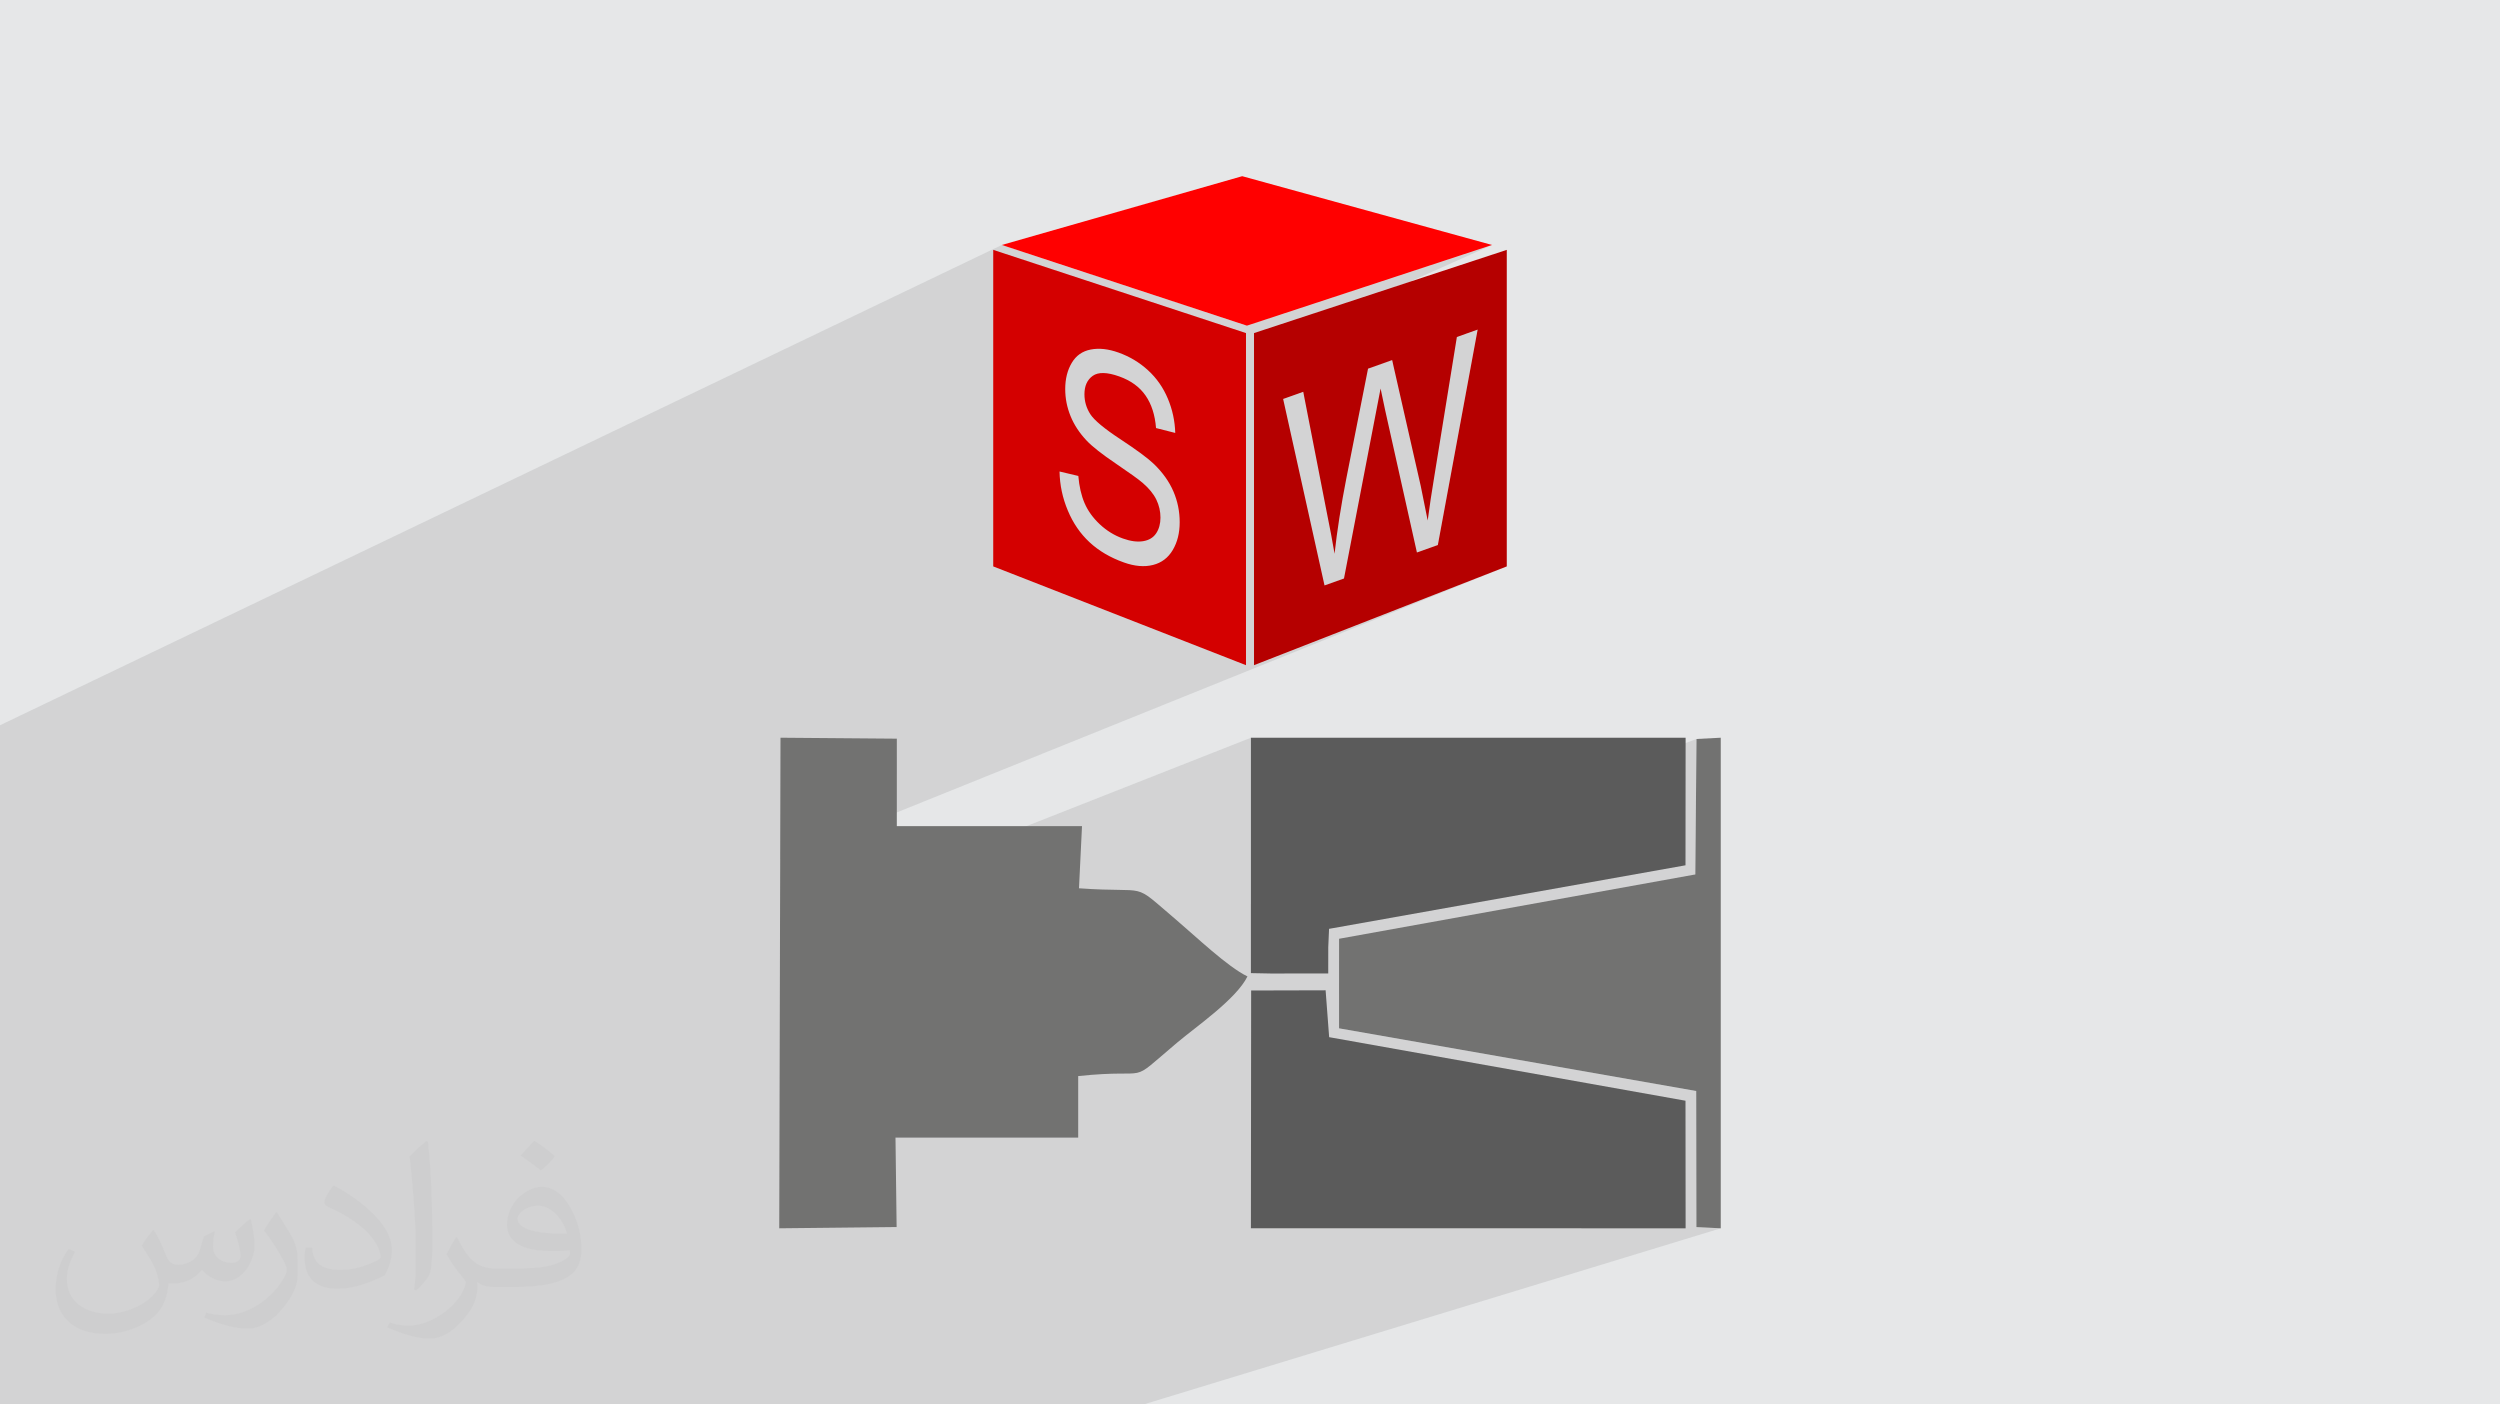 <?xml version="1.0" encoding="UTF-8"?>
<!DOCTYPE svg PUBLIC "-//W3C//DTD SVG 1.1//EN" "http://www.w3.org/Graphics/SVG/1.1/DTD/svg11.dtd">
<!-- Creator: CorelDRAW 2020 (64-Bit) -->
<svg xmlns="http://www.w3.org/2000/svg" xml:space="preserve" width="94.192mm" height="52.917mm" version="1.1" style="shape-rendering:geometricPrecision; text-rendering:geometricPrecision; image-rendering:optimizeQuality; fill-rule:evenodd; clip-rule:evenodd" viewBox="0 0 9404.92 5283.66" xmlns:xlink="http://www.w3.org/1999/xlink" xmlns:xodm="http://www.corel.com/coreldraw/odm/2003">
 <defs>
  <style type="text/css">
   <![CDATA[
    .fil6 {fill:#727271}
    .fil7 {fill:#5B5B5B}
    .fil3 {fill:#B50000}
    .fil5 {fill:#D40000}
    .fil0 {fill:#E6E7E8}
    .fil4 {fill:red}
    .fil2 {fill:#373435;fill-opacity:0.031}
    .fil1 {fill:#2B2A29;fill-opacity:0.102}
   ]]>
  </style>
 </defs>
 <g id="Layer_x0020_1">
  <polygon class="fil0" points="-0,0 9404.92,0 9404.92,5283.66 -0,5283.66 "/>
  <polygon class="fil1" points="2743.78,5283.66 2667.52,5283.66 1423.12,5283.66 1156.55,5283.66 1027.83,5283.66 981.26,5283.66 740.31,5283.66 725.25,5283.66 662.39,5283.66 602.91,5283.66 576.64,5283.66 545.12,5283.66 454.33,5283.66 361.79,5283.66 275.77,5283.66 209.2,5283.66 187.52,5283.66 71.98,5283.66 -0,5283.66 -0,4628.52 -0,4415.86 -0,4407.21 -0,4397.15 -0,4268.3 -0,4252.94 -0,4181.38 -0,4164.99 -0,4067.68 -0,4029.4 -0,4012.96 -0,3964.75 -0,3942.72 -0,3877.74 -0,3790.45 -0,3762.83 -0,3759.95 -0,3750.09 -0,3719.59 -0,3704.48 -0,3674.66 -0,3668.7 -0,3664.22 -0,3648.34 -0,3647.18 -0,3642.36 -0,3626.05 -0,3620.94 -0,3579.67 -0,3578.88 -0,3539.03 -0,3522.51 -0,3460.69 -0,3428.05 -0,3376.82 -0,3343.93 -0,3343.89 -0,3281.26 -0,3195.65 -0,3192.65 -0,2730.82 -0,2728.36 3768.82,921.59 4690.87,1225.16 5612.9,921.59 4717.55,1322.37 4717.55,1549.02 4827.15,1500.89 4902.77,1473.92 4906.34,1492.25 5146.52,1387 5237.22,1354.65 5241.28,1372.51 5480.71,1267.82 5558.83,1239.96 5409.08,2050.4 4717.55,2333.95 4717.55,2502.38 5668.45,2130.79 2935.06,3233.26 2934.45,3472.92 4705.85,2775.33 4705.85,3401.15 6382.19,2779.99 6377.72,3289.64 5037.49,3762.43 5037.45,3868.56 6381.1,4104.36 6381.83,4616.22 6473.42,4620.84 4301.44,5283.66 4202.83,5283.66 4179.27,5283.66 "/>
  <path class="fil2" d="M578.49 4627.69c17.95,27.21 29.6,53.36 40.96,82.43 8.45,16.91 12.93,48.09 52.57,48.09 11.61,0 28.28,-3.42 43.06,-11.61 16.63,-8.73 29.32,-21.94 35.94,-42l15.85 -53.36 38.57 -19.02 2.64 2.64c-5.27,20.09 -6.59,39.36 -6.59,54.43 0,44.63 38.57,61.56 69.22,61.56 17.95,0 34.09,-8.73 34.09,-25.11 0,-21.13 -8.98,-57.06 -20.62,-89.29 17.95,-17.95 35.94,-35.94 56.53,-50.47l3.17 1.6c8.98,38.04 14,75.56 14,100.66 0,24.57 -10.83,51.79 -19.81,69.49 -18.49,34.87 -51.25,62.62 -90.87,62.62 -30.1,0 -63.65,-15.07 -86.66,-43.06l-1.32 0c-21.66,26.96 -55.22,51.25 -108.86,51.25l-16.63 0c-2.64,35.41 -10.29,60.49 -21.94,82.95 -31.95,62.34 -126.81,106.47 -216.1,106.47 -124.17,0 -186.51,-71.59 -186.51,-166.96 0,-58.91 19.27,-113.6 48.88,-152.42l24.29 10.04c-18.49,35.41 -30.91,68.68 -30.91,101.45 0,89.29 72.66,131.83 156.4,131.83 77.68,0 173.83,-49.41 191.28,-106.72 -6.59,-62.62 -30.1,-91.93 -66.04,-148.99 10.83,-19.02 24.83,-38.04 42.28,-58.38l3.17 0 0 0 0 0 -0.02 -0.09zm1432.13 -336.04c26.15,16.39 51.79,35.66 76.87,57.85 -14,19.81 -31.45,37.79 -53.11,53.64 -25.11,-20.34 -50.19,-37.79 -75.84,-56.27 17.42,-19.55 34.62,-38.29 52.04,-55.22l0 0 0 0 0 0 0 0 0 0 0.03 0zm13.47 244.11c-42.28,0 -76.87,27.75 -76.87,48.34 0,44.13 84.53,57.85 185.72,57.31 -12.68,-51.79 -57.06,-105.68 -108.86,-105.68l0.01 0.03zm-94.86 236.19c54.96,0 103.04,-1.6 139.74,-10.83 40.96,-10.29 75.56,-30.91 75.56,-45.17 0,-3.7 0,-8.19 -1.32,-11.89 -22.98,2.11 -49.41,2.11 -72.38,2.11 -74.49,0 -131.55,-16.91 -154.02,-58.66 -5.55,-11.61 -9.51,-24.57 -9.51,-39.36 0,-40.43 17.42,-79.79 48.09,-107 25.61,-22.45 53.89,-36.44 82.67,-36.44 52.04,0 93.51,41.75 122.57,107.54 15.85,35.94 26.68,77.4 26.68,129.72 0,34.87 -9.51,64.19 -31.17,85.85 -40.43,39.11 -114.92,53.89 -229.04,53.89l-51.79 0 0 0 -13.47 0c-28.28,0 -48.62,-5.02 -64.72,-17.42l-2.64 0c0.79,6.59 1.32,12.93 1.32,19.02 0,25.61 -8.45,58.38 -25.61,84.53 -50.72,75.3 -105.68,108.04 -153.24,108.04 -48.09,0 -107,-18.49 -160.11,-42.54l9.51 -18.49c17.17,7.13 40.96,11.89 73.7,11.89 85.85,0 198.66,-82.43 212.66,-163 -3.17,-6.59 -8.98,-15.32 -17.17,-24.57 -25.11,-29.85 -40.96,-54.68 -55.75,-80.83 12.68,-25.11 24.29,-45.17 35.13,-63.4l4.49 -0.53c36.72,74.77 69.99,117.55 144.23,117.55l11.61 0 0 0 53.89 0 0 0 0 0 0 0 0 0 0 0 0.09 0.01zm-371.98 79c6.34,-34.34 6.87,-72.91 6.87,-108.86l0 -53.36c0,-99.6 -12.68,-244.36 -22.98,-338.68 17.95,-19.27 43.06,-42 62.87,-57.31l5.81 1.6c13.47,118.62 16.63,256 16.63,383.06 0,33.3 -1.32,65.79 -4.49,89.55 -1.85,30.1 -19.27,52.83 -56.53,87.7l-8.19 -3.7zm-382.8 -157.19c1.85,46.77 24.83,83.49 105.15,83.49 49.93,0 92.19,-12.93 138.96,-35.13 8.45,-3.7 12.93,-8.73 12.93,-12.93 0,-29.32 -22.45,-68.15 -60.23,-103.55 -36.72,-33.3 -85.34,-62.62 -130.76,-82.18 -15.6,-6.59 -20.62,-13.47 -20.62,-20.09 0,-13.47 17.95,-41.75 32.77,-62.09l5.02 -0.53c52.04,27.21 110.17,67.64 153.24,112.53 39.11,41.47 63.4,83.49 63.4,129.19 0,33.81 -10.29,65.51 -26.96,95.11 -57.06,28.79 -117.83,50.72 -178.06,50.72 -73.17,0 -123.1,-34.34 -123.1,-114.92 0,-8.73 0,-22.19 3.17,-39.64l25.11 0 0 0 0 0 0 0 0 0 0 0 -0.02 0zm-132.37 -132.9l45.45 73.45c16.63,27.21 32.23,56.81 32.23,103.55l0 59.7c0,48.34 -30.91,100.13 -80.83,151.38 -39.11,34.62 -73.7,49.41 -105.68,49.41 -47.55,0 -101.98,-14.79 -164.85,-41.75l7.13 -18.49c19.81,5.27 42.79,9.77 71.06,9.77 90.36,-0.53 182.8,-66.57 225.08,-147.15 5.02,-9.26 6.87,-17.95 6.87,-24.04 0,-9.26 -5.02,-19.55 -8.98,-28.79 -22.98,-43.31 -48.62,-82.95 -76.87,-119.68 14.79,-23.25 29.6,-45.7 45.7,-67.9l3.7 0.53 0 0 0 0 0 0 0 0 0 0 -0.02 0.01z"/>
  <g id="_1995053559024">
   <g>
    <path class="fil3" d="M5668.45 2130.79l-950.9 371.59 0 -1249.35 950.9 -313.07 0 1190.83zm-259.37 -80.4l149.75 -810.43 -78.12 27.86 -85.27 526.81c-9.27,55.3 -17.47,109.85 -24.49,163.45 -14.96,-75.37 -23.69,-118.77 -26.21,-130.21l-107.52 -473.22 -90.7 32.35 -81.56 412.36c-20,102.3 -34.83,196.92 -44.36,283.67 -7.54,-45.06 -17.21,-96.42 -29,-154.07l-88.84 -455.04 -75.62 26.97 155.71 701.51 73.22 -26.11 119.3 -619.31c10.06,-51.87 16.16,-83.64 18.4,-95.38 6.49,32.22 12.32,59.75 17.35,82.46l119.3 534.39 78.64 -28.05z"/>
    <polygon class="fil4" points="4673.11,662.82 3768.82,921.59 4690.87,1225.16 5612.9,921.59 "/>
    <path class="fil5" d="M3736.48 2130.79l950.9 371.59 0 -1249.35 -950.9 -313.07 0 1190.83zm249.43 -357.05l70.7 16.75c3.31,39.24 11.12,73.22 23.43,102.11 12.32,28.71 31.38,55.25 57.2,79.61 25.81,24.18 54.95,42.15 87.26,53.67 28.73,10.24 54.02,13.63 75.99,10.01 21.98,-3.62 38.27,-13.5 49,-29.59 10.72,-16.09 16.15,-35.83 16.15,-59.09 0,-23.61 -5.16,-46.07 -15.49,-67.55 -10.32,-21.31 -27.41,-42.2 -51.24,-62.85 -15.23,-13.19 -48.99,-37.56 -101.29,-72.96 -52.3,-35.39 -88.85,-64.1 -109.77,-86.37 -27.14,-28.71 -47.27,-59.5 -60.51,-92.24 -13.37,-32.79 -19.99,-66.69 -19.99,-101.41 0,-38.41 8.21,-71.26 24.49,-98.58 16.29,-27.5 39.99,-44.24 71.37,-50.32 31.24,-6.12 66.07,-2.34 104.33,11.3 42.11,15.02 79.31,37.27 111.49,66.9 32.17,29.45 56.92,64.88 74.28,106.32 17.34,41.25 26.61,84.38 27.94,129.25l-72.3 -18.37c-3.83,-49.13 -16.94,-89.92 -39.32,-122.22 -22.38,-32.47 -55.48,-56.43 -99.17,-72.02 -45.55,-16.25 -78.78,-16.99 -99.57,-2.2 -20.79,14.79 -31.25,37.84 -31.25,69.21 0,27.14 7.42,52.16 22.12,75.03 14.57,22.65 52.3,54.25 113.47,94.39 61.18,40.32 103.14,71.32 125.92,93.19 32.97,32.02 57.46,66.31 73.22,103.12 15.76,36.63 23.57,75.19 23.57,115.71 0,40.36 -8.61,75 -25.95,104.41 -17.35,29.41 -42.11,48.25 -74.55,56.41 -32.44,8.17 -68.86,5.05 -109.5,-9.45 -51.37,-18.32 -94.41,-43.71 -129.09,-75.99 -34.82,-32.33 -61.97,-71.96 -81.7,-119.18 -19.86,-47.09 -30.18,-96.05 -31.24,-147.01z"/>
   </g>
   <g>
    <path class="fil6" d="M4056.17 4048.17c291.08,-30.78 175.25,40.3 372.57,-126.14 72.1,-60.82 221.96,-163.25 264.16,-248.73 -76.21,-37.13 -193,-149.22 -268.61,-213.43 -174.3,-148.01 -90.4,-98.52 -365.18,-118.15l11.36 -233.74 -696.67 0 0.08 -329.11 -437.66 -3.62 -4.7 1845.6 441.56 -4.75 -4.24 -336.44 687.33 0 0 -231.48z"/>
    <polygon class="fil7" points="4705.85,4620.76 6341.24,4620.84 6340.79,4140.88 5000.22,3901.79 4986.9,3725.45 4706.77,3726.19 "/>
    <polygon class="fil7" points="4705.85,3660.85 4781.71,3662.32 4996.77,3662.07 4996.88,3563.49 4999.84,3494.27 6340.79,3255.2 6341.24,2775.25 4705.85,2775.33 "/>
    <polygon class="fil6" points="5037.45,3868.56 6381.1,4104.36 6381.83,4616.22 6473.42,4620.84 6473.42,2775.25 6382.19,2779.99 6377.72,3289.64 5037.57,3531.6 "/>
   </g>
  </g>
 </g>
</svg>